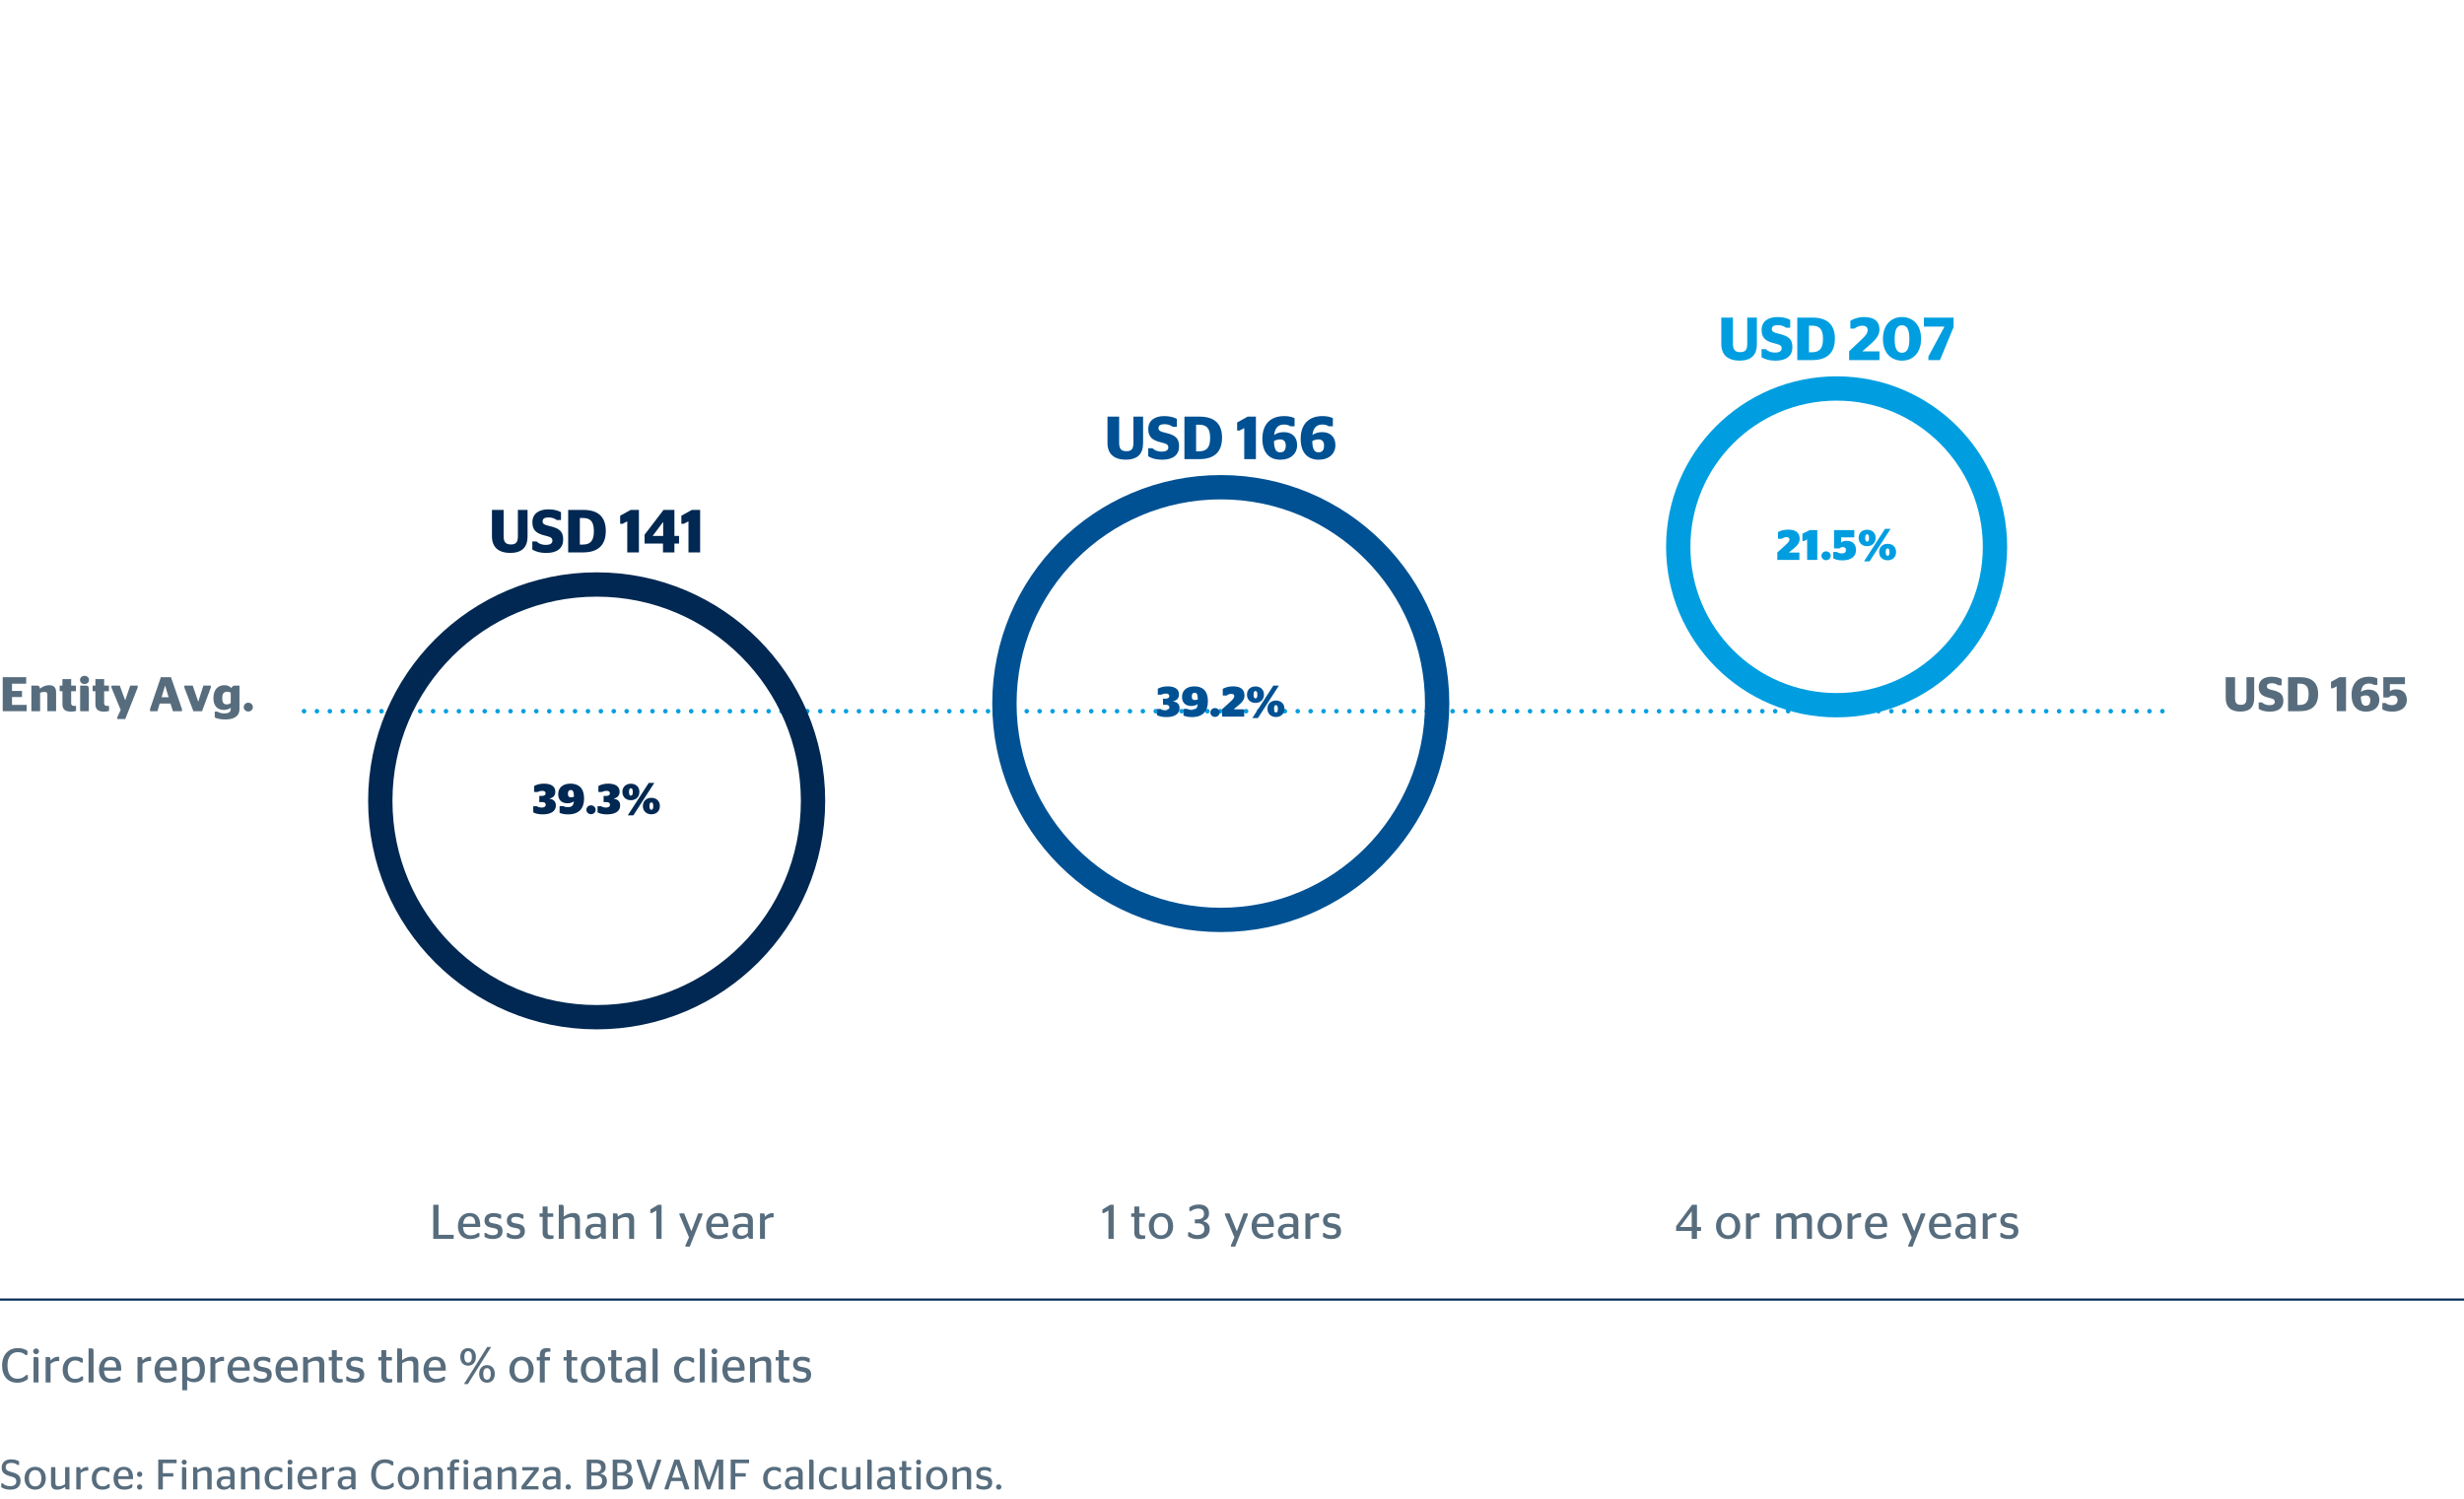 <?xml version="1.0" encoding="utf-8"?>
<!-- Generator: Adobe Illustrator 19.2.1, SVG Export Plug-In . SVG Version: 6.00 Build 0)  -->
<svg version="1.1" id="Layer_1" xmlns="http://www.w3.org/2000/svg" xmlns:xlink="http://www.w3.org/1999/xlink" x="0px" y="0px"
	 viewBox="0 0 405.354 246.614" style="enable-background:new 0 0 405.354 246.614;" xml:space="preserve">
<style type="text/css">
	.st0{fill:none;stroke:#009EE0;stroke-width:0.75;stroke-linecap:round;stroke-linejoin:round;stroke-dasharray:0,2.123;}
	.st1{fill:none;stroke:#002852;stroke-width:0.35;}
	.st2{fill:#576D7E;}
	.st3{fill:none;}
	.st4{fill:none;stroke:#005193;stroke-width:4;}
	.st5{fill:none;stroke:#002852;stroke-width:4;}
	.st6{fill:none;stroke:#009EE0;stroke-width:4;}
	.st7{fill:#009EE0;}
	.st8{fill:#005193;}
	.st9{fill:#002852;}
</style>
<line class="st0" x1="355.73" y1="117.007" x2="49.625" y2="117.007"/>
<line class="st1" x1="0" y1="213.808" x2="405.354" y2="213.808"/>
<g>
	<path class="st2" d="M369.568,114.873v-3.462h1.271v3.47c0,1.415-0.696,2.191-2.279,2.191
		s-2.406-0.784-2.406-2.191v-3.47h1.535v3.462c0,0.84,0.336,1.087,0.967,1.087
		C369.264,115.959,369.568,115.712,369.568,114.873z"/>
	<path class="st2" d="M371.578,116.631v-1.063h0.567c0.224,0.24,0.624,0.448,1.207,0.448
		c0.576,0,0.872-0.2,0.872-0.552c0-0.479-0.448-0.528-1.072-0.695
		c-1.023-0.265-1.566-0.672-1.566-1.728c0-1.144,0.871-1.703,2.103-1.703
		c0.704,0,1.264,0.144,1.663,0.376v1.031h-0.552c-0.256-0.191-0.607-0.344-1.056-0.344
		c-0.543,0-0.814,0.16-0.814,0.52c0,0.368,0.311,0.472,0.919,0.616
		c1.319,0.304,1.791,0.728,1.791,1.774c0,1.119-0.768,1.768-2.231,1.768
		C372.594,117.08,372.033,116.904,371.578,116.631z"/>
	<path class="st2" d="M376.41,111.411h1.982c1.936,0,2.967,0.896,2.967,2.767
		c0,1.887-1.023,2.83-3.015,2.83h-1.935V111.411z M378.32,115.976c1,0,1.472-0.479,1.472-1.759
		s-0.456-1.743-1.472-1.743h-0.375v3.502H378.32z"/>
	<path class="st2" d="M384.409,117.007v-4.094l-0.616,0.328h-0.319v-1.063l1.384-0.768h1.087v5.597H384.409
		z"/>
	<path class="st2" d="M386.857,114.329c0-1.911,1.056-2.99,2.879-2.99c0.631,0,1.039,0.12,1.359,0.271
		v1.072h-0.553c-0.159-0.12-0.432-0.232-0.831-0.232c-0.808,0-1.199,0.472-1.304,1.384
		c0.328-0.265,0.8-0.384,1.271-0.384c1.031,0,1.752,0.591,1.752,1.702
		c0,1.152-0.848,1.928-2.207,1.928C387.841,117.08,386.857,116.224,386.857,114.329z M388.385,114.632
		c0.023,1.104,0.304,1.479,0.808,1.479c0.544,0,0.743-0.352,0.743-0.896
		c0-0.536-0.256-0.808-0.743-0.808C388.881,114.409,388.576,114.513,388.385,114.632z"/>
	<path class="st2" d="M393.553,117.08c-0.768,0-1.231-0.152-1.631-0.384v-1.032h0.56
		c0.191,0.177,0.512,0.345,0.991,0.345c0.576,0,0.951-0.288,0.951-0.816
		c0-0.527-0.295-0.759-0.703-0.759c-0.416,0-0.632,0.176-0.768,0.319H392.082v-3.342h3.558v1.151h-2.479
		v1.151h0.024c0.2-0.16,0.512-0.296,1.023-0.296c0.983,0,1.743,0.544,1.743,1.759
		C395.951,116.368,395.016,117.08,393.553,117.08z"/>
</g>
<g>
	<path class="st2" d="M0.204,244.669v-0.617h0.267c0.224,0.238,0.595,0.449,1.204,0.449
		c0.638,0,1.009-0.26,1.009-0.793c0-0.609-0.498-0.693-1.113-0.867
		c-0.861-0.252-1.297-0.604-1.297-1.395c0-0.854,0.609-1.352,1.562-1.352
		c0.588,0,1.009,0.141,1.303,0.33v0.594H2.879c-0.252-0.203-0.553-0.342-1.016-0.342
		c-0.623,0-0.924,0.258-0.924,0.713c0,0.512,0.371,0.645,0.967,0.799
		c1.002,0.273,1.478,0.561,1.478,1.443c0,0.953-0.624,1.449-1.688,1.449
		C1.002,245.081,0.568,244.913,0.204,244.669z"/>
	<path class="st2" d="M4.033,243.218c0-1.168,0.756-1.896,1.751-1.896c0.994,0,1.751,0.729,1.751,1.896
		c0,1.164-0.757,1.863-1.751,1.863C4.789,245.081,4.033,244.382,4.033,243.218z M6.807,243.218
		c0-0.881-0.399-1.357-1.022-1.357c-0.616,0-1.022,0.477-1.022,1.357
		c0,0.883,0.406,1.324,1.022,1.324C6.407,244.542,6.807,244.101,6.807,243.218z"/>
	<path class="st2" d="M10.713,244.179v-2.803h0.715v3.664h-0.449c-0.168,0-0.238-0.057-0.259-0.414
		c-0.364,0.26-0.841,0.463-1.323,0.463c-0.574,0-1.002-0.238-1.002-0.98v-2.732h0.715v2.57
		c0,0.471,0.23,0.582,0.566,0.582C10.047,244.528,10.418,244.353,10.713,244.179z"/>
	<path class="st2" d="M13.267,242.364v2.676H12.553v-3.664h0.447c0.176,0,0.252,0.078,0.267,0.504
		c0.245-0.279,0.595-0.539,1.051-0.539c0.084,0,0.153,0.016,0.196,0.029v0.588
		c0,0-0.133-0.008-0.162-0.008C13.855,241.95,13.498,242.161,13.267,242.364z"/>
	<path class="st2" d="M15.101,243.212c0-1.178,0.771-1.891,1.807-1.891c0.567,0,0.89,0.16,1.1,0.293
		v0.561h-0.294c-0.154-0.154-0.413-0.301-0.812-0.301c-0.631,0-1.072,0.477-1.072,1.338
		c0,0.883,0.414,1.324,1.059,1.324c0.477,0,0.734-0.184,0.889-0.352h0.267v0.52
		c-0.21,0.168-0.595,0.377-1.169,0.377C15.759,245.081,15.101,244.374,15.101,243.212z"/>
	<path class="st2" d="M19.412,243.345c0.035,0.869,0.428,1.197,1.113,1.197
		c0.47,0,0.792-0.154,1.016-0.336h0.232v0.498c-0.267,0.182-0.666,0.377-1.353,0.377
		c-1.12,0-1.743-0.713-1.743-1.863c0-1.168,0.721-1.896,1.674-1.896c0.966,0,1.533,0.566,1.533,1.771
		c0,0.098-0.007,0.225-0.007,0.252H19.412z M19.426,242.876h1.752
		c-0.014-0.793-0.322-1.064-0.826-1.064C19.875,241.812,19.504,242.099,19.426,242.876z"/>
	<path class="st2" d="M22.534,242.546c0-0.244,0.196-0.441,0.44-0.441c0.238,0,0.436,0.197,0.436,0.441
		c0,0.246-0.197,0.434-0.436,0.434C22.73,242.979,22.534,242.792,22.534,242.546z M22.534,244.64
		c0-0.244,0.196-0.441,0.44-0.441c0.238,0,0.436,0.197,0.436,0.441c0,0.246-0.197,0.436-0.436,0.436
		C22.73,245.075,22.534,244.886,22.534,244.64z"/>
	<path class="st2" d="M26.033,245.04v-4.902h3.02v0.588h-2.262v1.639h1.715v0.566h-1.715v2.109H26.033z"
		/>
	<path class="st2" d="M29.885,240.563c0-0.23,0.195-0.42,0.42-0.42c0.224,0,0.42,0.189,0.42,0.42
		c0,0.225-0.196,0.406-0.42,0.406C30.08,240.97,29.885,240.788,29.885,240.563z M29.939,245.04
		v-3.664h0.4c0.279,0,0.314,0.084,0.314,0.547v3.117H29.939z"/>
	<path class="st2" d="M32.481,241.839c0.357-0.279,0.861-0.518,1.401-0.518c0.511,0,0.938,0.209,0.938,1.008
		v2.711h-0.714v-2.543c0-0.455-0.203-0.582-0.554-0.582c-0.398,0-0.77,0.189-1.071,0.365v2.76
		h-0.714v-3.664h0.447C32.391,241.376,32.467,241.454,32.481,241.839z"/>
	<path class="st2" d="M37.886,244.634c-0.272,0.293-0.603,0.447-1.093,0.447
		c-0.665,0-1.148-0.377-1.148-1.092c0-0.75,0.596-1.113,1.422-1.113c0.315,0,0.547,0.035,0.799,0.098
		v-0.484c0-0.434-0.252-0.623-0.736-0.623c-0.434,0-0.77,0.133-1.001,0.303h-0.224v-0.533
		c0.322-0.16,0.729-0.314,1.316-0.314c0.868,0,1.365,0.314,1.365,1.119v2.6h-0.279
		C38.025,245.04,37.928,244.962,37.886,244.634z M37.865,244.171v-0.777
		c-0.203-0.041-0.428-0.07-0.68-0.07c-0.49,0-0.84,0.182-0.84,0.623
		c0,0.455,0.287,0.645,0.679,0.645C37.41,244.591,37.654,244.409,37.865,244.171z"/>
	<path class="st2" d="M40.363,241.839c0.357-0.279,0.861-0.518,1.4-0.518
		c0.512,0,0.939,0.209,0.939,1.008v2.711h-0.715v-2.543c0-0.455-0.203-0.582-0.553-0.582
		c-0.4,0-0.771,0.189-1.072,0.365v2.76h-0.715v-3.664h0.449
		C40.272,241.376,40.35,241.454,40.363,241.839z"/>
	<path class="st2" d="M43.533,243.212c0-1.178,0.771-1.891,1.807-1.891c0.568,0,0.891,0.16,1.1,0.293
		v0.561h-0.293c-0.154-0.154-0.414-0.301-0.812-0.301c-0.631,0-1.072,0.477-1.072,1.338
		c0,0.883,0.414,1.324,1.058,1.324c0.477,0,0.735-0.184,0.89-0.352h0.266v0.52
		c-0.209,0.168-0.595,0.377-1.169,0.377C44.191,245.081,43.533,244.374,43.533,243.212z"/>
	<path class="st2" d="M47.293,240.563c0-0.23,0.195-0.42,0.42-0.42c0.224,0,0.42,0.189,0.42,0.42
		c0,0.225-0.196,0.406-0.42,0.406C47.488,240.97,47.293,240.788,47.293,240.563z M47.348,245.04
		v-3.664h0.4c0.279,0,0.314,0.084,0.314,0.547v3.117H47.348z"/>
	<path class="st2" d="M49.68,243.345c0.035,0.869,0.428,1.197,1.113,1.197
		c0.47,0,0.792-0.154,1.016-0.336h0.232v0.498c-0.267,0.182-0.666,0.377-1.353,0.377
		c-1.12,0-1.743-0.713-1.743-1.863c0-1.168,0.721-1.896,1.674-1.896c0.966,0,1.533,0.566,1.533,1.771
		c0,0.098-0.007,0.225-0.007,0.252H49.68z M49.693,242.876h1.752
		c-0.014-0.793-0.322-1.064-0.826-1.064C50.143,241.812,49.771,242.099,49.693,242.876z"/>
	<path class="st2" d="M53.727,242.364v2.676h-0.715v-3.664h0.448c0.175,0,0.252,0.078,0.267,0.504
		c0.244-0.279,0.595-0.539,1.051-0.539c0.084,0,0.153,0.016,0.195,0.029v0.588
		c0,0-0.133-0.008-0.161-0.008C54.314,241.95,53.957,242.161,53.727,242.364z"/>
	<path class="st2" d="M57.794,244.634c-0.272,0.293-0.603,0.447-1.093,0.447
		c-0.665,0-1.148-0.377-1.148-1.092c0-0.75,0.596-1.113,1.422-1.113c0.315,0,0.547,0.035,0.799,0.098
		v-0.484c0-0.434-0.252-0.623-0.736-0.623c-0.434,0-0.77,0.133-1.001,0.303h-0.224v-0.533
		c0.322-0.16,0.729-0.314,1.316-0.314c0.868,0,1.365,0.314,1.365,1.119v2.6h-0.279
		C57.934,245.04,57.836,244.962,57.794,244.634z M57.773,244.171v-0.777
		c-0.203-0.041-0.428-0.07-0.68-0.07c-0.49,0-0.84,0.182-0.84,0.623
		c0,0.455,0.287,0.645,0.679,0.645C57.318,244.591,57.562,244.409,57.773,244.171z"/>
	<path class="st2" d="M61.055,242.589c0-1.584,0.966-2.494,2.24-2.494c0.701,0,1.051,0.154,1.415,0.393
		v0.596h-0.294c-0.231-0.225-0.553-0.406-1.1-0.406c-0.89,0-1.484,0.65-1.484,1.883
		c0,1.297,0.525,1.947,1.428,1.947c0.624,0,0.98-0.244,1.262-0.531h0.244v0.58
		c-0.336,0.295-0.826,0.525-1.533,0.525C61.93,245.081,61.055,244.179,61.055,242.589z"/>
	<path class="st2" d="M65.436,243.218c0-1.168,0.757-1.896,1.751-1.896s1.751,0.729,1.751,1.896
		c0,1.164-0.757,1.863-1.751,1.863S65.436,244.382,65.436,243.218z M68.21,243.218
		c0-0.881-0.399-1.357-1.022-1.357c-0.617,0-1.023,0.477-1.023,1.357
		c0,0.883,0.406,1.324,1.023,1.324C67.811,244.542,68.21,244.101,68.21,243.218z"/>
	<path class="st2" d="M70.512,241.839c0.357-0.279,0.861-0.518,1.4-0.518
		c0.512,0,0.939,0.209,0.939,1.008v2.711h-0.715v-2.543c0-0.455-0.203-0.582-0.553-0.582
		c-0.4,0-0.771,0.189-1.072,0.365v2.76h-0.715v-3.664h0.449
		C70.421,241.376,70.498,241.454,70.512,241.839z"/>
	<path class="st2" d="M73.584,241.376h0.441v-0.314c0-0.68,0.393-0.975,0.994-0.975
		c0.253,0,0.414,0.035,0.533,0.078v0.447h-0.309c-0.314,0-0.504,0.1-0.504,0.477v0.287h0.749v0.504
		H74.74v3.16h-0.715v-3.16h-0.441V241.376z"/>
	<path class="st2" d="M76.237,240.563c0-0.23,0.196-0.42,0.42-0.42s0.421,0.189,0.421,0.42
		c0,0.225-0.197,0.406-0.421,0.406S76.237,240.788,76.237,240.563z M76.293,245.04v-3.664h0.399
		c0.28,0,0.315,0.084,0.315,0.547v3.117H76.293z"/>
	<path class="st2" d="M80.123,244.634c-0.273,0.293-0.602,0.447-1.092,0.447
		c-0.666,0-1.149-0.377-1.149-1.092c0-0.75,0.596-1.113,1.422-1.113c0.315,0,0.546,0.035,0.798,0.098
		v-0.484c0-0.434-0.252-0.623-0.734-0.623c-0.435,0-0.771,0.133-1.002,0.303h-0.225v-0.533
		c0.322-0.16,0.729-0.314,1.317-0.314c0.868,0,1.366,0.314,1.366,1.119v2.6h-0.281
		C80.264,245.04,80.165,244.962,80.123,244.634z M80.102,244.171v-0.777
		c-0.203-0.041-0.427-0.07-0.679-0.07c-0.49,0-0.841,0.182-0.841,0.623
		c0,0.455,0.287,0.645,0.68,0.645C79.646,244.591,79.893,244.409,80.102,244.171z"/>
	<path class="st2" d="M82.601,241.839c0.357-0.279,0.861-0.518,1.401-0.518c0.511,0,0.938,0.209,0.938,1.008
		v2.711h-0.714v-2.543c0-0.455-0.203-0.582-0.554-0.582c-0.398,0-0.77,0.189-1.071,0.365v2.76
		h-0.714v-3.664h0.447C82.51,241.376,82.586,241.454,82.601,241.839z"/>
	<path class="st2" d="M85.792,244.515l2.045-2.613h-1.919v-0.525h2.717v0.525l-2.051,2.605h2.002v0.533
		h-2.794V244.515z"/>
	<path class="st2" d="M91.498,244.634c-0.273,0.293-0.602,0.447-1.092,0.447
		c-0.666,0-1.149-0.377-1.149-1.092c0-0.75,0.596-1.113,1.422-1.113c0.315,0,0.546,0.035,0.798,0.098
		v-0.484c0-0.434-0.252-0.623-0.734-0.623c-0.435,0-0.771,0.133-1.002,0.303h-0.225v-0.533
		c0.322-0.16,0.729-0.314,1.317-0.314c0.868,0,1.366,0.314,1.366,1.119v2.6h-0.281
		C91.639,245.04,91.54,244.962,91.498,244.634z M91.477,244.171v-0.777
		c-0.203-0.041-0.427-0.07-0.679-0.07c-0.49,0-0.841,0.182-0.841,0.623
		c0,0.455,0.287,0.645,0.68,0.645C91.021,244.591,91.268,244.409,91.477,244.171z"/>
	<path class="st2" d="M93.043,244.64c0-0.244,0.197-0.441,0.436-0.441c0.237,0,0.44,0.197,0.44,0.441
		c0,0.246-0.203,0.436-0.44,0.436C93.24,245.075,93.043,244.886,93.043,244.64z"/>
	<path class="st2" d="M96.529,240.138h1.506c1.002,0,1.604,0.35,1.604,1.26
		c0,0.617-0.35,0.918-0.84,1.043v0.021c0.596,0.127,1.043,0.441,1.043,1.184
		c0,0.924-0.658,1.395-1.729,1.395h-1.583V240.138z M98.008,242.202c0.539,0,0.875-0.217,0.875-0.756
		c0-0.531-0.336-0.734-0.869-0.734h-0.734v1.49H98.008z M98.092,244.466
		c0.602,0,0.973-0.287,0.973-0.855c0-0.574-0.371-0.854-1.001-0.854h-0.784v1.709H98.092z"/>
	<path class="st2" d="M100.799,240.138h1.506c1.002,0,1.604,0.35,1.604,1.26
		c0,0.617-0.351,0.918-0.841,1.043v0.021c0.596,0.127,1.044,0.441,1.044,1.184
		c0,0.924-0.658,1.395-1.729,1.395h-1.584V240.138z M102.277,242.202c0.539,0,0.875-0.217,0.875-0.756
		c0-0.531-0.336-0.734-0.868-0.734h-0.735v1.49H102.277z M102.361,244.466
		c0.603,0,0.974-0.287,0.974-0.855c0-0.574-0.371-0.854-1.001-0.854h-0.785v1.709H102.361z"/>
	<path class="st2" d="M104.74,240.368v-0.23h0.715l1.316,3.963h0.015l1.323-3.963h0.645v0.23
		l-1.617,4.672h-0.792L104.74,240.368z"/>
	<path class="st2" d="M109.333,244.808l1.618-4.67h0.812l1.61,4.67v0.232h-0.722l-0.455-1.373h-1.8
		l-0.441,1.373h-0.623V244.808z M110.58,243.106h1.428l-0.707-2.164h-0.014L110.58,243.106z"/>
	<path class="st2" d="M114.281,240.138h1.059l1.295,3.719h0.015l1.296-3.719h1.036v4.902h-0.757v-4h-0.021
		l-1.401,4h-0.476l-1.387-4h-0.028v4h-0.631V240.138z"/>
	<path class="st2" d="M120.211,245.04v-4.902h3.02v0.588h-2.263v1.639h1.716v0.566h-1.716v2.109H120.211z"
		/>
	<path class="st2" d="M125.545,243.212c0-1.178,0.771-1.891,1.807-1.891c0.567,0,0.89,0.16,1.1,0.293
		v0.561h-0.294c-0.154-0.154-0.413-0.301-0.812-0.301c-0.63,0-1.071,0.477-1.071,1.338
		c0,0.883,0.413,1.324,1.057,1.324c0.477,0,0.736-0.184,0.891-0.352h0.266v0.52
		c-0.21,0.168-0.596,0.377-1.17,0.377C126.203,245.081,125.545,244.374,125.545,243.212z"/>
	<path class="st2" d="M131.355,244.634c-0.273,0.293-0.602,0.447-1.092,0.447
		c-0.666,0-1.149-0.377-1.149-1.092c0-0.75,0.596-1.113,1.422-1.113c0.315,0,0.546,0.035,0.798,0.098
		v-0.484c0-0.434-0.252-0.623-0.734-0.623c-0.435,0-0.771,0.133-1.002,0.303h-0.225v-0.533
		c0.322-0.16,0.729-0.314,1.317-0.314c0.868,0,1.366,0.314,1.366,1.119v2.6h-0.281
		C131.496,245.04,131.397,244.962,131.355,244.634z M131.334,244.171v-0.777
		c-0.203-0.041-0.427-0.07-0.679-0.07c-0.49,0-0.841,0.182-0.841,0.623
		c0,0.455,0.287,0.645,0.68,0.645C130.879,244.591,131.125,244.409,131.334,244.171z"/>
	<path class="st2" d="M133.125,245.04v-4.902h0.399c0.28,0,0.322,0.068,0.322,0.475v4.428H133.125z"/>
	<path class="st2" d="M134.715,243.212c0-1.178,0.77-1.891,1.807-1.891c0.566,0,0.889,0.16,1.1,0.293
		v0.561h-0.295c-0.154-0.154-0.412-0.301-0.812-0.301c-0.63,0-1.071,0.477-1.071,1.338
		c0,0.883,0.413,1.324,1.058,1.324c0.477,0,0.735-0.184,0.89-0.352h0.267v0.52
		c-0.211,0.168-0.596,0.377-1.17,0.377C135.373,245.081,134.715,244.374,134.715,243.212z"/>
	<path class="st2" d="M140.84,244.179v-2.803h0.715v3.664h-0.448c-0.168,0-0.238-0.057-0.259-0.414
		c-0.365,0.26-0.841,0.463-1.324,0.463c-0.574,0-1.002-0.238-1.002-0.98v-2.732h0.715v2.57
		c0,0.471,0.23,0.582,0.567,0.582C140.175,244.528,140.546,244.353,140.84,244.179z"/>
	<path class="st2" d="M142.686,245.04v-4.902h0.399c0.28,0,0.322,0.068,0.322,0.475v4.428H142.686z"/>
	<path class="st2" d="M146.51,244.634c-0.273,0.293-0.602,0.447-1.092,0.447
		c-0.666,0-1.149-0.377-1.149-1.092c0-0.75,0.596-1.113,1.422-1.113c0.315,0,0.546,0.035,0.798,0.098
		v-0.484c0-0.434-0.252-0.623-0.734-0.623c-0.435,0-0.771,0.133-1.002,0.303h-0.225v-0.533
		c0.322-0.16,0.729-0.314,1.317-0.314c0.868,0,1.366,0.314,1.366,1.119v2.6h-0.281
		C146.65,245.04,146.552,244.962,146.51,244.634z M146.488,244.171v-0.777
		c-0.203-0.041-0.427-0.07-0.679-0.07c-0.49,0-0.841,0.182-0.841,0.623
		c0,0.455,0.287,0.645,0.68,0.645C146.033,244.591,146.279,244.409,146.488,244.171z"/>
	<path class="st2" d="M147.943,241.376h0.441v-0.994h0.715v0.994h0.812v0.504h-0.812v2.172
		c0,0.385,0.16,0.498,0.524,0.498h0.329v0.461c-0.133,0.035-0.336,0.07-0.581,0.07
		c-0.624,0-0.987-0.258-0.987-0.945v-2.256h-0.441V241.376z"/>
	<path class="st2" d="M150.701,240.563c0-0.23,0.196-0.42,0.42-0.42c0.225,0,0.421,0.189,0.421,0.42
		c0,0.225-0.196,0.406-0.421,0.406C150.897,240.97,150.701,240.788,150.701,240.563z M150.758,245.04
		v-3.664h0.398c0.281,0,0.315,0.084,0.315,0.547v3.117H150.758z"/>
	<path class="st2" d="M152.353,243.218c0-1.168,0.756-1.896,1.751-1.896c0.994,0,1.751,0.729,1.751,1.896
		c0,1.164-0.757,1.863-1.751,1.863C153.109,245.081,152.353,244.382,152.353,243.218z M155.127,243.218
		c0-0.881-0.399-1.357-1.022-1.357c-0.616,0-1.022,0.477-1.022,1.357
		c0,0.883,0.406,1.324,1.022,1.324C154.728,244.542,155.127,244.101,155.127,243.218z"/>
	<path class="st2" d="M157.429,241.839c0.357-0.279,0.861-0.518,1.401-0.518
		c0.511,0,0.938,0.209,0.938,1.008v2.711h-0.714v-2.543c0-0.455-0.203-0.582-0.554-0.582
		c-0.398,0-0.77,0.189-1.071,0.365v2.76h-0.714v-3.664h0.447
		C157.338,241.376,157.414,241.454,157.429,241.839z"/>
	<path class="st2" d="M160.627,244.753v-0.555h0.231c0.169,0.162,0.477,0.33,0.932,0.33
		c0.511,0,0.764-0.182,0.764-0.533c0-0.307-0.175-0.439-0.771-0.531
		c-0.742-0.105-1.156-0.379-1.156-1.059c0-0.693,0.512-1.07,1.317-1.07
		c0.519,0,0.833,0.119,1.079,0.258v0.547h-0.232c-0.174-0.141-0.44-0.26-0.84-0.26
		c-0.469,0-0.687,0.162-0.687,0.471c0,0.287,0.203,0.412,0.777,0.496
		c0.806,0.119,1.185,0.387,1.185,1.086c0,0.693-0.441,1.143-1.401,1.143
		C161.223,245.075,160.873,244.913,160.627,244.753z"/>
	<path class="st2" d="M163.868,244.64c0-0.244,0.196-0.441,0.435-0.441s0.441,0.197,0.441,0.441
		c0,0.246-0.203,0.436-0.441,0.436S163.868,244.886,163.868,244.64z"/>
</g>
<rect y="227.438" class="st3" width="4" height="11.651"/>
<rect y="213.808" class="st3" width="4" height="6.676"/>
<circle class="st4" cx="200.832" cy="115.751" r="35.594"/>
<circle class="st5" cx="98.157" cy="131.756" r="35.594"/>
<circle class="st6" cx="302.143" cy="89.967" r="26.054"/>
<g>
	<path class="st7" d="M287.44,56.576v-4.327h1.589v4.338c0,1.769-0.869,2.738-2.848,2.738
		c-1.979,0-3.009-0.979-3.009-2.738v-4.338h1.919v4.327c0,1.05,0.42,1.359,1.209,1.359
		C287.061,57.936,287.44,57.626,287.44,56.576z"/>
	<path class="st7" d="M289.793,58.775v-1.329h0.709c0.28,0.3,0.779,0.56,1.51,0.56
		c0.719,0,1.089-0.25,1.089-0.689c0-0.6-0.56-0.66-1.339-0.87
		c-1.279-0.329-1.959-0.839-1.959-2.158c0-1.43,1.09-2.129,2.629-2.129
		c0.879,0,1.578,0.18,2.078,0.47v1.289h-0.689c-0.32-0.24-0.76-0.43-1.319-0.43
		c-0.68,0-1.019,0.2-1.019,0.649c0,0.46,0.389,0.59,1.148,0.77
		c1.649,0.38,2.238,0.91,2.238,2.219c0,1.399-0.959,2.209-2.787,2.209
		C291.062,59.335,290.362,59.115,289.793,58.775z"/>
	<path class="st7" d="M295.672,52.249h2.479c2.42,0,3.709,1.119,3.709,3.458
		c0,2.358-1.279,3.538-3.768,3.538h-2.42V52.249z M298.061,57.956c1.25,0,1.84-0.6,1.84-2.199
		c0-1.599-0.57-2.179-1.84-2.179h-0.469v4.378H298.061z"/>
	<path class="st7" d="M309.189,59.245h-4.987v-1.459l1.929-1.819c0.811-0.749,1.119-1.18,1.119-1.659
		c0-0.439-0.289-0.72-0.869-0.72c-0.569,0-0.999,0.23-1.289,0.47h-0.689v-1.279
		c0.5-0.31,1.279-0.619,2.219-0.619c1.619,0,2.568,0.63,2.568,2.049
		c0,0.989-0.619,1.669-1.669,2.589l-1.149,1.009h2.818V59.245z"/>
	<path class="st7" d="M309.763,55.747c0-2.398,1.449-3.588,3.138-3.588c1.689,0,3.139,1.189,3.139,3.588
		s-1.43,3.588-3.139,3.588C311.182,59.335,309.763,58.145,309.763,55.747z M314.11,55.787
		c0-1.659-0.44-2.269-1.21-2.269c-0.779,0-1.209,0.609-1.209,2.269c0,1.639,0.43,2.249,1.209,2.249
		C313.67,58.036,314.11,57.426,314.11,55.787z"/>
	<path class="st7" d="M317.242,58.645l2.629-4.877v-0.04h-3.369v-1.479h4.878v1.579l-2.239,5.417h-1.898
		V58.645z"/>
</g>
<g>
	<path class="st8" d="M186.461,72.872v-4.327h1.589v4.338c0,1.769-0.87,2.738-2.849,2.738
		s-3.008-0.979-3.008-2.738v-4.338h1.918v4.327c0,1.05,0.42,1.359,1.21,1.359
		C186.08,74.231,186.461,73.921,186.461,72.872z"/>
	<path class="st8" d="M188.893,75.071v-1.329h0.71c0.28,0.3,0.779,0.56,1.509,0.56
		c0.72,0,1.09-0.25,1.09-0.689c0-0.6-0.561-0.66-1.34-0.87
		c-1.279-0.329-1.959-0.839-1.959-2.158c0-1.43,1.09-2.129,2.629-2.129
		c0.879,0,1.579,0.18,2.079,0.47v1.289h-0.69c-0.319-0.24-0.759-0.43-1.318-0.43
		c-0.68,0-1.02,0.2-1.02,0.649c0,0.46,0.39,0.59,1.148,0.77
		c1.65,0.38,2.239,0.91,2.239,2.219c0,1.399-0.96,2.209-2.788,2.209
		C190.162,75.63,189.463,75.411,188.893,75.071z"/>
	<path class="st8" d="M194.853,68.544h2.479c2.418,0,3.707,1.119,3.707,3.458
		c0,2.358-1.279,3.538-3.768,3.538h-2.419V68.544z M197.241,74.251c1.249,0,1.839-0.6,1.839-2.199
		c0-1.599-0.569-2.179-1.839-2.179h-0.47v4.378H197.241z"/>
	<path class="st8" d="M204.691,75.541v-5.117l-0.77,0.41h-0.399v-1.33l1.729-0.959h1.359v6.996H204.691z
		"/>
	<path class="st8" d="M207.673,72.192c0-2.389,1.319-3.737,3.598-3.737c0.79,0,1.3,0.149,1.699,0.34
		v1.339h-0.689c-0.2-0.149-0.54-0.29-1.04-0.29c-1.009,0-1.498,0.59-1.629,1.729
		c0.41-0.33,1-0.479,1.59-0.479c1.289,0,2.188,0.739,2.188,2.129c0,1.438-1.06,2.408-2.759,2.408
		C208.902,75.63,207.673,74.561,207.673,72.192z M209.582,72.572c0.029,1.38,0.379,1.85,1.01,1.85
		c0.679,0,0.929-0.44,0.929-1.119c0-0.67-0.319-1.01-0.929-1.01
		C210.201,72.292,209.821,72.422,209.582,72.572z"/>
	<path class="st8" d="M213.973,72.192c0-2.389,1.319-3.737,3.598-3.737c0.789,0,1.299,0.149,1.699,0.34
		v1.339h-0.689c-0.2-0.149-0.54-0.29-1.039-0.29c-1.01,0-1.5,0.59-1.629,1.729
		c0.409-0.33,0.998-0.479,1.588-0.479c1.29,0,2.189,0.739,2.189,2.129
		c0,1.438-1.06,2.408-2.759,2.408C215.201,75.63,213.973,74.561,213.973,72.192z M215.881,72.572
		c0.031,1.38,0.381,1.85,1.01,1.85c0.68,0,0.93-0.44,0.93-1.119
		c0-0.67-0.32-1.01-0.93-1.01C216.501,72.292,216.121,72.422,215.881,72.572z"/>
</g>
<g>
	<path class="st9" d="M85.199,88.215v-4.327h1.59v4.338c0,1.769-0.869,2.738-2.849,2.738
		s-3.009-0.979-3.009-2.738v-4.338h1.92v4.327c0,1.05,0.42,1.359,1.209,1.359
		C84.82,89.574,85.199,89.265,85.199,88.215z"/>
	<path class="st9" d="M87.572,90.414v-1.329h0.709c0.28,0.3,0.779,0.56,1.51,0.56
		c0.719,0,1.089-0.25,1.089-0.689c0-0.6-0.56-0.66-1.339-0.87
		c-1.279-0.329-1.959-0.839-1.959-2.158c0-1.43,1.09-2.129,2.629-2.129
		c0.879,0,1.578,0.18,2.078,0.47v1.289h-0.689c-0.32-0.24-0.76-0.43-1.319-0.43
		c-0.68,0-1.019,0.2-1.019,0.649c0,0.46,0.389,0.59,1.148,0.77
		c1.649,0.38,2.238,0.91,2.238,2.219c0,1.399-0.959,2.209-2.787,2.209
		C88.842,90.974,88.142,90.754,87.572,90.414z"/>
	<path class="st9" d="M93.472,83.888h2.479c2.419,0,3.708,1.119,3.708,3.458
		c0,2.358-1.279,3.538-3.768,3.538h-2.419V83.888z M95.86,89.595c1.249,0,1.839-0.6,1.839-2.199
		c0-1.599-0.569-2.179-1.839-2.179h-0.47v4.378H95.86z"/>
	<path class="st9" d="M103.191,90.884v-5.117l-0.77,0.41h-0.4v-1.33l1.729-0.959h1.358v6.996H103.191z"
		/>
	<path class="st9" d="M109.07,90.884V89.425h-3.029v-1.459l3.119-4.078h1.789v4.287h0.76v1.25h-0.76v1.459
		H109.07z M107.391,88.175h1.709v-2.258h-0.039l-1.67,2.219V88.175z"/>
	<path class="st9" d="M113.261,90.884v-5.117l-0.77,0.41h-0.399v-1.33l1.729-0.959h1.359v6.996H113.261z
		"/>
</g>
<g>
	<path class="st9" d="M87.727,133.653v-1.009h0.609c0.154,0.119,0.428,0.217,0.792,0.217
		c0.371,0,0.651-0.146,0.651-0.455c0-0.308-0.189-0.448-0.616-0.448h-0.441v-1.009h0.399
		c0.434,0,0.637-0.16,0.637-0.427c0-0.259-0.188-0.413-0.525-0.413
		c-0.328,0-0.602,0.091-0.77,0.188h-0.596v-0.98c0.393-0.23,0.945-0.392,1.632-0.392
		c1.085,0,1.856,0.406,1.856,1.31c0,0.658-0.351,1.002-0.96,1.148v0.028
		c0.7,0.098,1.051,0.462,1.051,1.12c0.007,0.918-0.806,1.45-2.15,1.45
		C88.512,133.982,88.07,133.835,87.727,133.653z"/>
	<path class="st9" d="M92.061,133.73v-1.106h0.595c0.126,0.076,0.413,0.168,0.749,0.168
		c0.693,0,0.932-0.28,1.002-0.946c-0.294,0.218-0.687,0.309-1.058,0.309
		c-0.903,0-1.52-0.504-1.52-1.492c0-1.071,0.757-1.736,2.024-1.736
		c1.338,0,2.234,0.714,2.234,2.444c0,1.639-0.834,2.612-2.648,2.612
		C92.803,133.982,92.34,133.856,92.061,133.73z M94.428,131.068c-0.028-0.896-0.203-1.092-0.519-1.092
		c-0.351,0-0.477,0.23-0.477,0.623c0,0.413,0.154,0.574,0.505,0.574
		C94.126,131.174,94.301,131.125,94.428,131.068z"/>
	<path class="st9" d="M96.463,133.233c0-0.414,0.336-0.736,0.764-0.736c0.42,0,0.764,0.322,0.764,0.736
		c0,0.398-0.344,0.721-0.764,0.721C96.799,133.954,96.463,133.632,96.463,133.233z"/>
	<path class="st9" d="M98.304,133.653v-1.009h0.609c0.154,0.119,0.427,0.217,0.792,0.217
		c0.371,0,0.65-0.146,0.65-0.455c0-0.308-0.188-0.448-0.615-0.448H99.299v-1.009h0.398
		c0.435,0,0.638-0.16,0.638-0.427c0-0.259-0.188-0.413-0.525-0.413c-0.329,0-0.603,0.091-0.771,0.188
		h-0.596v-0.98c0.393-0.23,0.945-0.392,1.633-0.392c1.085,0,1.855,0.406,1.855,1.31
		c0,0.658-0.35,1.002-0.959,1.148v0.028c0.699,0.098,1.051,0.462,1.051,1.12
		c0.006,0.918-0.807,1.45-2.15,1.45C99.088,133.982,98.646,133.835,98.304,133.653z"/>
	<path class="st9" d="M102.393,130.284c0-0.917,0.679-1.345,1.393-1.345c0.723,0,1.401,0.428,1.401,1.345
		c0,0.925-0.679,1.366-1.401,1.366C103.071,131.65,102.393,131.209,102.393,130.284z M106.728,128.8
		h0.917l-3.453,5.344h-0.917L106.728,128.8z M104.102,130.298c0-0.44-0.105-0.608-0.316-0.608
		c-0.195,0-0.308,0.168-0.308,0.608c0,0.441,0.112,0.603,0.308,0.603
		C103.996,130.9,104.102,130.739,104.102,130.298z M105.761,132.609c0-0.917,0.68-1.352,1.401-1.352
		c0.714,0,1.393,0.435,1.393,1.352c0,0.925-0.679,1.359-1.393,1.359
		C106.44,133.969,105.761,133.534,105.761,132.609z M107.47,132.624c0-0.441-0.104-0.609-0.308-0.609
		s-0.316,0.168-0.316,0.609c0,0.44,0.113,0.602,0.316,0.602S107.47,133.064,107.47,132.624z"/>
</g>
<g>
	<path class="st8" d="M190.329,117.648v-1.009h0.609c0.154,0.119,0.427,0.217,0.792,0.217
		c0.371,0,0.65-0.146,0.65-0.455c0-0.308-0.188-0.448-0.615-0.448h-0.441v-1.009h0.398
		c0.435,0,0.638-0.16,0.638-0.427c0-0.259-0.188-0.413-0.525-0.413c-0.329,0-0.603,0.091-0.771,0.188
		h-0.596V113.312c0.393-0.23,0.945-0.392,1.633-0.392c1.085,0,1.855,0.406,1.855,1.31
		c0,0.658-0.35,1.002-0.959,1.148v0.028c0.699,0.098,1.051,0.462,1.051,1.12
		c0.006,0.918-0.807,1.45-2.15,1.45C191.113,117.977,190.672,117.83,190.329,117.648z"/>
	<path class="st8" d="M194.69,117.725v-1.106h0.595c0.127,0.076,0.414,0.168,0.75,0.168
		c0.693,0,0.932-0.28,1.002-0.946c-0.295,0.218-0.688,0.309-1.059,0.309
		c-0.902,0-1.52-0.504-1.52-1.492c0-1.071,0.757-1.736,2.024-1.736
		c1.338,0,2.234,0.714,2.234,2.444c0,1.639-0.833,2.612-2.647,2.612
		C195.433,117.977,194.971,117.851,194.69,117.725z M197.058,115.063
		c-0.028-0.896-0.203-1.092-0.519-1.092c-0.35,0-0.477,0.23-0.477,0.623
		c0,0.413,0.154,0.574,0.505,0.574C196.756,115.168,196.932,115.12,197.058,115.063z"/>
	<path class="st8" d="M199.121,117.228c0-0.414,0.336-0.736,0.764-0.736c0.42,0,0.763,0.322,0.763,0.736
		c0,0.398-0.343,0.721-0.763,0.721C199.457,117.949,199.121,117.626,199.121,117.228z"/>
	<path class="st8" d="M204.681,117.9h-3.628v-1.226l1.338-1.205c0.455-0.42,0.658-0.665,0.658-0.938
		c0-0.23-0.161-0.378-0.497-0.378c-0.329,0-0.567,0.126-0.735,0.273h-0.658v-1.1
		c0.378-0.21,0.938-0.406,1.681-0.406c1.198,0,1.892,0.462,1.892,1.513
		c0,0.687-0.414,1.135-1.107,1.702l-0.686,0.56h1.743V117.9z"/>
	<path class="st8" d="M205.141,114.279c0-0.917,0.68-1.345,1.395-1.345c0.721,0,1.4,0.428,1.4,1.345
		c0,0.925-0.68,1.366-1.4,1.366C205.82,115.645,205.141,115.204,205.141,114.279z M209.477,112.794
		h0.918l-3.453,5.344h-0.918L209.477,112.794z M206.85,114.292c0-0.44-0.104-0.608-0.314-0.608
		c-0.196,0-0.309,0.168-0.309,0.608c0,0.441,0.112,0.603,0.309,0.603
		C206.745,114.895,206.85,114.734,206.85,114.292z M208.51,116.604c0-0.917,0.68-1.352,1.4-1.352
		c0.715,0,1.395,0.435,1.395,1.352c0,0.925-0.68,1.359-1.395,1.359
		C209.189,117.963,208.51,117.529,208.51,116.604z M210.219,116.619c0-0.441-0.105-0.609-0.309-0.609
		s-0.314,0.168-0.314,0.609c0,0.44,0.111,0.602,0.314,0.602S210.219,117.059,210.219,116.619z"/>
</g>
<g>
	<path class="st7" d="M296.016,92.116h-3.627v-1.226l1.338-1.205c0.455-0.42,0.658-0.665,0.658-0.938
		c0-0.23-0.162-0.378-0.498-0.378c-0.328,0-0.566,0.126-0.734,0.273h-0.659v-1.1
		c0.378-0.21,0.938-0.406,1.681-0.406c1.198,0,1.892,0.462,1.892,1.513
		c0,0.687-0.413,1.135-1.106,1.702l-0.687,0.56h1.743V92.116z"/>
	<path class="st7" d="M297.295,92.116v-3.376l-0.496,0.267h-0.281V87.808l1.205-0.595h1.24v4.902H297.295z"
		/>
	<path class="st7" d="M299.646,91.443c0-0.413,0.337-0.735,0.764-0.735c0.421,0,0.764,0.322,0.764,0.735
		c0,0.399-0.343,0.722-0.764,0.722C299.983,92.165,299.646,91.842,299.646,91.443z"/>
	<path class="st7" d="M303.127,92.193c-0.715,0-1.148-0.126-1.533-0.329v-1.051h0.609
		c0.168,0.126,0.412,0.238,0.784,0.238c0.462,0,0.693-0.203,0.693-0.554
		c0-0.343-0.203-0.49-0.505-0.49c-0.287,0-0.447,0.112-0.546,0.218h-0.911v-3.012h3.334v1.197h-2.171
		v0.826h0.021c0.169-0.146,0.428-0.259,0.904-0.259c0.868,0,1.527,0.462,1.527,1.526
		C305.334,91.555,304.521,92.193,303.127,92.193z"/>
	<path class="st7" d="M305.766,88.495c0-0.917,0.679-1.345,1.393-1.345c0.723,0,1.401,0.428,1.401,1.345
		c0,0.925-0.679,1.366-1.401,1.366C306.444,89.861,305.766,89.419,305.766,88.495z M310.101,87.01
		h0.917l-3.453,5.344h-0.917L310.101,87.01z M307.475,88.508c0-0.44-0.105-0.608-0.316-0.608
		c-0.195,0-0.308,0.168-0.308,0.608c0,0.441,0.112,0.603,0.308,0.603
		C307.369,89.111,307.475,88.95,307.475,88.508z M309.134,90.82c0-0.917,0.68-1.352,1.401-1.352
		c0.714,0,1.393,0.435,1.393,1.352c0,0.925-0.679,1.359-1.393,1.359
		C309.813,92.179,309.134,91.745,309.134,90.82z M310.843,90.834c0-0.441-0.104-0.609-0.308-0.609
		s-0.316,0.168-0.316,0.609c0,0.44,0.113,0.602,0.316,0.602S310.843,91.275,310.843,90.834z"/>
</g>
<g>
	<path class="st2" d="M0.344,224.639c0-1.807,1.104-2.846,2.559-2.846c0.8,0,1.199,0.176,1.615,0.447
		v0.68H4.182c-0.264-0.256-0.631-0.464-1.256-0.464c-1.015,0-1.694,0.744-1.694,2.151
		c0,1.479,0.6,2.223,1.631,2.223c0.712,0,1.12-0.28,1.439-0.608H4.582v0.664
		c-0.385,0.336-0.943,0.6-1.752,0.6C1.344,227.485,0.344,226.454,0.344,224.639z"/>
	<path class="st2" d="M5.455,222.328c0-0.264,0.225-0.479,0.48-0.479s0.48,0.216,0.48,0.479
		c0,0.256-0.225,0.464-0.48,0.464S5.455,222.584,5.455,222.328z M5.519,227.438v-4.182h0.456
		c0.319,0,0.36,0.096,0.36,0.624v3.558H5.519z"/>
	<path class="st2" d="M8.318,224.383v3.055H7.504v-4.182h0.512c0.199,0,0.287,0.088,0.303,0.575
		c0.281-0.319,0.68-0.615,1.2-0.615c0.096,0,0.176,0.016,0.224,0.032v0.671
		c0,0-0.152-0.008-0.184-0.008C8.99,223.911,8.583,224.151,8.318,224.383z"/>
	<path class="st2" d="M10.312,225.351c0-1.343,0.879-2.159,2.062-2.159c0.647,0,1.016,0.185,1.255,0.336
		v0.64h-0.335c-0.177-0.176-0.473-0.344-0.928-0.344c-0.721,0-1.224,0.544-1.224,1.527
		c0,1.008,0.472,1.512,1.207,1.512c0.544,0,0.84-0.208,1.016-0.4h0.304v0.592
		c-0.24,0.191-0.68,0.432-1.335,0.432C11.063,227.485,10.312,226.678,10.312,225.351z"/>
	<path class="st2" d="M14.568,227.438v-5.597h0.455c0.32,0,0.367,0.08,0.367,0.543v5.054H14.568z"/>
	<path class="st2" d="M17.119,225.503c0.04,0.991,0.488,1.367,1.271,1.367
		c0.535,0,0.903-0.176,1.159-0.384h0.265v0.567c-0.305,0.208-0.76,0.432-1.544,0.432
		c-1.279,0-1.991-0.815-1.991-2.127c0-1.335,0.824-2.167,1.911-2.167c1.104,0,1.751,0.648,1.751,2.023
		c0,0.112-0.008,0.256-0.008,0.288H17.119z M17.135,224.967h2c-0.017-0.903-0.369-1.215-0.944-1.215
		C17.646,223.752,17.223,224.079,17.135,224.967z"/>
	<path class="st2" d="M23.438,224.383v3.055h-0.815v-4.182h0.512c0.199,0,0.288,0.088,0.304,0.575
		c0.28-0.319,0.68-0.615,1.2-0.615c0.096,0,0.176,0.016,0.223,0.032v0.671
		c0,0-0.151-0.008-0.184-0.008C24.11,223.911,23.703,224.151,23.438,224.383z"/>
	<path class="st2" d="M26.271,225.503c0.039,0.991,0.487,1.367,1.271,1.367
		c0.535,0,0.902-0.176,1.158-0.384h0.264v0.567c-0.303,0.208-0.759,0.432-1.543,0.432
		c-1.279,0-1.99-0.815-1.99-2.127c0-1.335,0.823-2.167,1.91-2.167c1.104,0,1.752,0.648,1.752,2.023
		c0,0.112-0.008,0.256-0.008,0.288H26.271z M26.287,224.967h1.999c-0.017-0.903-0.368-1.215-0.944-1.215
		C26.799,223.752,26.375,224.079,26.287,224.967z"/>
	<path class="st2" d="M30.791,227.038v1.694h-0.816v-5.477h0.512c0.201,0,0.289,0.088,0.305,0.536
		c0.312-0.312,0.735-0.601,1.359-0.601c0.783,0,1.566,0.528,1.566,2.063
		c0,1.607-0.895,2.158-1.767,2.158C31.422,227.413,31.07,227.27,30.791,227.038z M30.791,224.327v2.119
		c0.248,0.248,0.543,0.367,0.959,0.367c0.576,0,1.136-0.279,1.136-1.479
		c0-1.191-0.512-1.487-1.023-1.487C31.455,223.848,31.078,224.079,30.791,224.327z"/>
	<path class="st2" d="M35.431,224.383v3.055H34.615v-4.182h0.512c0.199,0,0.288,0.088,0.304,0.575
		c0.28-0.319,0.68-0.615,1.2-0.615c0.096,0,0.176,0.016,0.223,0.032v0.671
		c0,0-0.151-0.008-0.184-0.008C36.103,223.911,35.695,224.151,35.431,224.383z"/>
	<path class="st2" d="M38.263,225.503c0.04,0.991,0.487,1.367,1.271,1.367
		c0.536,0,0.903-0.176,1.159-0.384H40.957v0.567c-0.304,0.208-0.76,0.432-1.543,0.432
		c-1.279,0-1.99-0.815-1.99-2.127c0-1.335,0.822-2.167,1.91-2.167c1.104,0,1.752,0.648,1.752,2.023
		c0,0.112-0.009,0.256-0.009,0.288H38.263z M38.279,224.967h1.998
		c-0.016-0.903-0.367-1.215-0.943-1.215C38.791,223.752,38.367,224.079,38.279,224.967z"/>
	<path class="st2" d="M41.734,227.109v-0.632h0.265c0.192,0.185,0.544,0.376,1.063,0.376
		c0.584,0,0.871-0.208,0.871-0.607c0-0.352-0.199-0.504-0.879-0.607
		c-0.848-0.12-1.32-0.432-1.32-1.208c0-0.791,0.584-1.223,1.504-1.223
		c0.592,0,0.951,0.136,1.23,0.296v0.623h-0.264c-0.199-0.159-0.504-0.296-0.959-0.296
		c-0.535,0-0.783,0.185-0.783,0.536c0,0.328,0.231,0.472,0.887,0.567
		c0.92,0.137,1.352,0.44,1.352,1.239c0,0.792-0.504,1.304-1.6,1.304
		C42.414,227.478,42.015,227.294,41.734,227.109z"/>
	<path class="st2" d="M46.158,225.503c0.041,0.991,0.488,1.367,1.271,1.367
		c0.536,0,0.904-0.176,1.16-0.384h0.264v0.567c-0.305,0.208-0.76,0.432-1.543,0.432
		c-1.279,0-1.991-0.815-1.991-2.127c0-1.335,0.823-2.167,1.911-2.167c1.104,0,1.75,0.648,1.75,2.023
		c0,0.112-0.008,0.256-0.008,0.288H46.158z M46.175,224.967h1.999
		c-0.016-0.903-0.368-1.215-0.943-1.215C46.686,223.752,46.263,224.079,46.175,224.967z"/>
	<path class="st2" d="M50.678,223.783c0.408-0.319,0.984-0.592,1.6-0.592c0.584,0,1.072,0.24,1.072,1.151
		v3.095h-0.816v-2.902c0-0.52-0.232-0.664-0.631-0.664c-0.457,0-0.881,0.216-1.225,0.416v3.15
		h-0.814v-4.182h0.512C50.574,223.256,50.662,223.344,50.678,223.783z"/>
	<path class="st2" d="M54.088,223.256h0.503v-1.136h0.815v1.136h0.928v0.575h-0.928v2.479
		c0,0.439,0.184,0.567,0.6,0.567h0.376v0.527c-0.151,0.04-0.384,0.08-0.663,0.08
		c-0.712,0-1.128-0.296-1.128-1.079v-2.575h-0.503V223.256z"/>
	<path class="st2" d="M56.959,227.109v-0.632h0.264c0.192,0.185,0.544,0.376,1.064,0.376
		c0.583,0,0.871-0.208,0.871-0.607c0-0.352-0.2-0.504-0.88-0.607
		c-0.848-0.12-1.319-0.432-1.319-1.208c0-0.791,0.584-1.223,1.504-1.223
		c0.592,0,0.951,0.136,1.23,0.296v0.623h-0.264c-0.199-0.159-0.504-0.296-0.959-0.296
		c-0.536,0-0.784,0.185-0.784,0.536c0,0.328,0.231,0.472,0.888,0.567
		c0.92,0.137,1.352,0.44,1.352,1.239c0,0.792-0.504,1.304-1.6,1.304
		C57.639,227.478,57.238,227.294,56.959,227.109z"/>
	<path class="st2" d="M62.23,223.256h0.504v-1.136h0.815v1.136h0.928v0.575h-0.928v2.479
		c0,0.439,0.185,0.567,0.601,0.567h0.375v0.527c-0.152,0.04-0.384,0.08-0.664,0.08
		c-0.711,0-1.127-0.296-1.127-1.079v-2.575h-0.504V223.256z"/>
	<path class="st2" d="M66.15,223.783c0.408-0.319,0.982-0.592,1.599-0.592c0.584,0,1.071,0.24,1.071,1.151
		v3.095h-0.815v-2.902c0-0.52-0.231-0.664-0.632-0.664c-0.455,0-0.879,0.216-1.223,0.416v3.15
		h-0.816v-5.597h0.448c0.312,0,0.368,0.071,0.368,0.543V223.783z"/>
	<path class="st2" d="M70.51,225.503c0.041,0.991,0.488,1.367,1.271,1.367
		c0.536,0,0.904-0.176,1.16-0.384h0.264v0.567c-0.305,0.208-0.76,0.432-1.543,0.432
		c-1.279,0-1.991-0.815-1.991-2.127c0-1.335,0.823-2.167,1.911-2.167c1.104,0,1.75,0.648,1.75,2.023
		c0,0.112-0.008,0.256-0.008,0.288H70.51z M70.526,224.967h1.999
		c-0.016-0.903-0.368-1.215-0.943-1.215C71.038,223.752,70.614,224.079,70.526,224.967z"/>
	<path class="st2" d="M75.719,223.231c0-0.975,0.615-1.438,1.287-1.438c0.688,0,1.287,0.464,1.287,1.438
		c0,0.976-0.6,1.455-1.287,1.455C76.334,224.687,75.719,224.207,75.719,223.231z M80.148,221.608
		h0.646l-3.829,6.101h-0.64L80.148,221.608z M77.629,223.24c0-0.64-0.239-0.952-0.623-0.952
		c-0.368,0-0.615,0.312-0.615,0.952c0,0.631,0.247,0.951,0.615,0.951
		C77.39,224.191,77.629,223.871,77.629,223.24z M78.828,226.03c0-0.976,0.608-1.439,1.287-1.439
		c0.68,0,1.288,0.464,1.288,1.439s-0.608,1.455-1.288,1.455
		C79.436,227.485,78.828,227.006,78.828,226.03z M80.74,226.038c0-0.64-0.248-0.951-0.625-0.951
		c-0.375,0-0.615,0.312-0.615,0.951c0,0.632,0.24,0.951,0.615,0.951
		C80.492,226.989,80.74,226.67,80.74,226.038z"/>
	<path class="st2" d="M83.799,225.358c0-1.335,0.863-2.167,1.998-2.167c1.136,0,1.999,0.832,1.999,2.167
		c0,1.327-0.863,2.127-1.999,2.127C84.662,227.485,83.799,226.686,83.799,225.358z M86.965,225.358
		c0-1.007-0.456-1.551-1.168-1.551c-0.703,0-1.167,0.544-1.167,1.551
		c0,1.008,0.464,1.512,1.167,1.512C86.509,226.87,86.965,226.366,86.965,225.358z"/>
	<path class="st2" d="M88.303,223.256h0.503v-0.36c0-0.775,0.448-1.111,1.136-1.111
		c0.287,0,0.471,0.04,0.607,0.088v0.512h-0.352c-0.359,0-0.576,0.112-0.576,0.544v0.328h0.855v0.575
		h-0.855v3.606h-0.815v-3.606H88.303V223.256z"/>
	<path class="st2" d="M92.711,223.256h0.503v-1.136h0.815v1.136H94.957v0.575h-0.928v2.479
		c0,0.439,0.184,0.567,0.6,0.567h0.376v0.527c-0.151,0.04-0.384,0.08-0.663,0.08
		c-0.712,0-1.128-0.296-1.128-1.079v-2.575h-0.503V223.256z"/>
	<path class="st2" d="M95.55,225.358c0-1.335,0.863-2.167,1.999-2.167c1.135,0,1.998,0.832,1.998,2.167
		c0,1.327-0.863,2.127-1.998,2.127C96.413,227.485,95.55,226.686,95.55,225.358z M98.716,225.358
		c0-1.007-0.456-1.551-1.167-1.551c-0.703,0-1.168,0.544-1.168,1.551
		c0,1.008,0.465,1.512,1.168,1.512C98.26,226.87,98.716,226.366,98.716,225.358z"/>
	<path class="st2" d="M100.055,223.256h0.503v-1.136h0.815v1.136h0.928v0.575h-0.928v2.479
		c0,0.439,0.184,0.567,0.6,0.567h0.376v0.527c-0.151,0.04-0.384,0.08-0.663,0.08
		c-0.712,0-1.128-0.296-1.128-1.079v-2.575h-0.503V223.256z"/>
	<path class="st2" d="M105.443,226.974c-0.311,0.336-0.688,0.512-1.246,0.512
		c-0.76,0-1.312-0.432-1.312-1.247c0-0.855,0.68-1.271,1.623-1.271c0.36,0,0.625,0.04,0.912,0.112
		v-0.552c0-0.496-0.287-0.712-0.84-0.712c-0.495,0-0.879,0.152-1.143,0.344h-0.256v-0.607
		c0.367-0.184,0.831-0.36,1.503-0.36c0.991,0,1.56,0.36,1.56,1.279v2.967h-0.32
		C105.603,227.438,105.492,227.35,105.443,226.974z M105.42,226.446v-0.888
		c-0.232-0.048-0.488-0.08-0.775-0.08c-0.56,0-0.959,0.208-0.959,0.712
		c0,0.52,0.327,0.735,0.775,0.735C104.9,226.926,105.18,226.718,105.42,226.446z"/>
	<path class="st2" d="M107.365,227.438v-5.597h0.456c0.319,0,0.368,0.08,0.368,0.543v5.054H107.365z"/>
	<path class="st2" d="M110.877,225.351c0-1.343,0.88-2.159,2.062-2.159c0.648,0,1.016,0.185,1.256,0.336
		v0.64h-0.336c-0.176-0.176-0.471-0.344-0.928-0.344c-0.719,0-1.223,0.544-1.223,1.527
		c0,1.008,0.472,1.512,1.207,1.512c0.544,0,0.84-0.208,1.016-0.4h0.304v0.592
		c-0.239,0.191-0.68,0.432-1.335,0.432C111.629,227.485,110.877,226.678,110.877,225.351z"/>
	<path class="st2" d="M115.133,227.438v-5.597h0.456c0.319,0,0.368,0.08,0.368,0.543v5.054H115.133z"/>
	<path class="st2" d="M117.053,222.328c0-0.264,0.225-0.479,0.48-0.479s0.48,0.216,0.48,0.479
		c0,0.256-0.225,0.464-0.48,0.464S117.053,222.584,117.053,222.328z M117.117,227.438v-4.182h0.456
		c0.319,0,0.36,0.096,0.36,0.624v3.558H117.117z"/>
	<path class="st2" d="M119.677,225.503c0.04,0.991,0.487,1.367,1.271,1.367
		c0.536,0,0.903-0.176,1.159-0.384h0.264v0.567c-0.304,0.208-0.76,0.432-1.543,0.432
		c-1.279,0-1.99-0.815-1.99-2.127c0-1.335,0.822-2.167,1.91-2.167c1.104,0,1.752,0.648,1.752,2.023
		c0,0.112-0.009,0.256-0.009,0.288H119.677z M119.693,224.967h1.998
		c-0.016-0.903-0.367-1.215-0.943-1.215C120.205,223.752,119.781,224.079,119.693,224.967z"/>
	<path class="st2" d="M124.196,223.783c0.407-0.319,0.983-0.592,1.599-0.592c0.584,0,1.072,0.24,1.072,1.151
		v3.095h-0.816v-2.902c0-0.52-0.23-0.664-0.631-0.664c-0.456,0-0.879,0.216-1.224,0.416v3.15
		h-0.815v-4.182h0.512C124.092,223.256,124.181,223.344,124.196,223.783z"/>
	<path class="st2" d="M127.605,223.256h0.504v-1.136h0.814v1.136h0.928v0.575h-0.928v2.479
		c0,0.439,0.185,0.567,0.6,0.567h0.377v0.527c-0.152,0.04-0.385,0.08-0.664,0.08
		c-0.711,0-1.127-0.296-1.127-1.079v-2.575h-0.504V223.256z"/>
	<path class="st2" d="M130.477,227.109v-0.632h0.265c0.192,0.185,0.544,0.376,1.063,0.376
		c0.584,0,0.871-0.208,0.871-0.607c0-0.352-0.199-0.504-0.879-0.607
		c-0.848-0.12-1.32-0.432-1.32-1.208c0-0.791,0.584-1.223,1.504-1.223
		c0.592,0,0.951,0.136,1.23,0.296v0.623h-0.264c-0.199-0.159-0.504-0.296-0.959-0.296
		c-0.535,0-0.783,0.185-0.783,0.536c0,0.328,0.231,0.472,0.887,0.567
		c0.92,0.137,1.352,0.44,1.352,1.239c0,0.792-0.504,1.304-1.6,1.304
		C131.156,227.478,130.757,227.294,130.477,227.109z"/>
</g>
<g>
	<path class="st2" d="M71.277,203.808v-5.598h0.863v4.941h2.494v0.656H71.277z"/>
	<path class="st2" d="M76.18,201.872c0.041,0.992,0.488,1.367,1.271,1.367
		c0.536,0,0.904-0.176,1.16-0.383h0.264v0.566c-0.305,0.209-0.76,0.432-1.543,0.432
		c-1.279,0-1.991-0.814-1.991-2.127c0-1.334,0.823-2.166,1.911-2.166c1.104,0,1.75,0.648,1.75,2.023
		c0,0.111-0.008,0.256-0.008,0.287H76.18z M76.196,201.337h1.999
		c-0.016-0.904-0.368-1.215-0.943-1.215C76.708,200.122,76.284,200.448,76.196,201.337z"/>
	<path class="st2" d="M79.709,203.479v-0.631h0.264c0.191,0.184,0.543,0.375,1.062,0.375
		c0.584,0,0.872-0.209,0.872-0.607c0-0.352-0.2-0.504-0.88-0.607
		c-0.848-0.121-1.318-0.432-1.318-1.207c0-0.793,0.584-1.225,1.503-1.225
		c0.591,0,0.951,0.137,1.231,0.297v0.623h-0.264c-0.2-0.16-0.504-0.297-0.96-0.297
		c-0.536,0-0.784,0.186-0.784,0.537c0,0.328,0.232,0.471,0.889,0.566
		c0.919,0.137,1.351,0.441,1.351,1.24c0,0.791-0.503,1.303-1.599,1.303
		C80.389,203.847,79.988,203.663,79.709,203.479z"/>
	<path class="st2" d="M83.381,203.479v-0.631h0.264c0.191,0.184,0.543,0.375,1.062,0.375
		c0.584,0,0.872-0.209,0.872-0.607c0-0.352-0.2-0.504-0.88-0.607
		c-0.848-0.121-1.318-0.432-1.318-1.207c0-0.793,0.584-1.225,1.503-1.225
		c0.591,0,0.951,0.137,1.231,0.297v0.623h-0.264c-0.2-0.16-0.504-0.297-0.96-0.297
		c-0.536,0-0.784,0.186-0.784,0.537c0,0.328,0.232,0.471,0.889,0.566
		c0.919,0.137,1.351,0.441,1.351,1.24c0,0.791-0.503,1.303-1.599,1.303
		C84.061,203.847,83.66,203.663,83.381,203.479z"/>
	<path class="st2" d="M88.764,199.626h0.504v-1.137h0.816v1.137h0.928v0.574h-0.928v2.48
		c0,0.439,0.184,0.566,0.6,0.566h0.375v0.527c-0.151,0.041-0.383,0.08-0.663,0.08
		c-0.712,0-1.128-0.295-1.128-1.078v-2.576h-0.504V199.626z"/>
	<path class="st2" d="M92.74,200.153c0.408-0.32,0.982-0.592,1.599-0.592c0.584,0,1.071,0.24,1.071,1.15
		v3.096H94.595v-2.902c0-0.52-0.231-0.664-0.632-0.664c-0.455,0-0.879,0.215-1.223,0.416v3.15H91.924
		v-5.598h0.448c0.312,0,0.368,0.072,0.368,0.545V200.153z"/>
	<path class="st2" d="M98.867,203.343c-0.312,0.336-0.688,0.512-1.248,0.512
		c-0.76,0-1.311-0.432-1.311-1.246c0-0.855,0.68-1.271,1.623-1.271
		c0.359,0,0.623,0.039,0.911,0.111v-0.551c0-0.496-0.288-0.713-0.839-0.713
		c-0.496,0-0.88,0.152-1.145,0.344h-0.256v-0.607c0.369-0.184,0.832-0.359,1.504-0.359
		c0.991,0,1.559,0.359,1.559,1.279v2.967h-0.319C99.027,203.808,98.915,203.72,98.867,203.343z
		 M98.843,202.815v-0.887c-0.231-0.049-0.487-0.08-0.775-0.08c-0.56,0-0.96,0.207-0.96,0.711
		c0,0.52,0.328,0.736,0.775,0.736C98.323,203.296,98.603,203.087,98.843,202.815z"/>
	<path class="st2" d="M101.651,200.153c0.407-0.32,0.983-0.592,1.599-0.592
		c0.584,0,1.072,0.24,1.072,1.15v3.096h-0.816v-2.902c0-0.52-0.23-0.664-0.631-0.664
		c-0.456,0-0.879,0.215-1.224,0.416v3.15h-0.815v-4.182h0.512
		C101.547,199.626,101.636,199.714,101.651,200.153z"/>
	<path class="st2" d="M107.972,203.808v-4.646l-0.735,0.416h-0.256v-0.592l1.279-0.775h0.576v5.598H107.972z"
		/>
	<path class="st2" d="M112.771,204.87l0.576-1.303l-1.568-3.719v-0.223h0.768l1.191,2.934h0.008
		l1.111-2.934h0.705v0.223l-2.088,5.254h-0.703V204.87z"/>
	<path class="st2" d="M117.012,201.872c0.039,0.992,0.487,1.367,1.271,1.367
		c0.535,0,0.902-0.176,1.158-0.383h0.264v0.566c-0.303,0.209-0.759,0.432-1.543,0.432
		c-1.279,0-1.99-0.814-1.99-2.127c0-1.334,0.823-2.166,1.91-2.166c1.104,0,1.752,0.648,1.752,2.023
		c0,0.111-0.008,0.256-0.008,0.287H117.012z M117.027,201.337h1.999
		c-0.017-0.904-0.368-1.215-0.944-1.215C117.539,200.122,117.115,200.448,117.027,201.337z"/>
	<path class="st2" d="M123.059,203.343c-0.312,0.336-0.688,0.512-1.248,0.512
		c-0.76,0-1.311-0.432-1.311-1.246c0-0.855,0.68-1.271,1.623-1.271
		c0.359,0,0.623,0.039,0.911,0.111v-0.551c0-0.496-0.288-0.713-0.839-0.713
		c-0.496,0-0.88,0.152-1.145,0.344h-0.256v-0.607c0.369-0.184,0.832-0.359,1.504-0.359
		c0.991,0,1.559,0.359,1.559,1.279v2.967h-0.319C123.219,203.808,123.106,203.72,123.059,203.343z
		 M123.034,202.815v-0.887c-0.231-0.049-0.487-0.08-0.775-0.08c-0.56,0-0.96,0.207-0.96,0.711
		c0,0.52,0.328,0.736,0.775,0.736C122.515,203.296,122.795,203.087,123.034,202.815z"/>
	<path class="st2" d="M125.843,200.753v3.055h-0.815v-4.182h0.512c0.199,0,0.288,0.088,0.304,0.574
		c0.28-0.318,0.68-0.615,1.2-0.615c0.096,0,0.176,0.016,0.223,0.033v0.672
		c0,0-0.151-0.01-0.184-0.01C126.515,200.28,126.107,200.521,125.843,200.753z"/>
</g>
<g>
	<path class="st2" d="M182.348,203.808v-4.646l-0.735,0.416h-0.256v-0.592l1.279-0.775h0.575v5.598H182.348z"
		/>
	<path class="st2" d="M186.1,199.626h0.504v-1.137h0.816v1.137h0.928v0.574h-0.928v2.48
		c0,0.439,0.184,0.566,0.6,0.566h0.375v0.527c-0.151,0.041-0.383,0.08-0.663,0.08
		c-0.712,0-1.128-0.295-1.128-1.078v-2.576h-0.504V199.626z"/>
	<path class="st2" d="M188.996,201.728c0-1.334,0.863-2.166,1.998-2.166c1.137,0,2,0.832,2,2.166
		c0,1.328-0.863,2.127-2,2.127C189.859,203.854,188.996,203.056,188.996,201.728z M192.162,201.728
		c0-1.006-0.455-1.551-1.168-1.551c-0.703,0-1.166,0.545-1.166,1.551
		c0,1.008,0.463,1.512,1.166,1.512C191.707,203.239,192.162,202.735,192.162,201.728z"/>
	<path class="st2" d="M195.451,203.392v-0.648h0.353c0.2,0.225,0.6,0.449,1.151,0.449
		c0.728,0,1.184-0.369,1.184-1.016c0-0.656-0.439-0.92-1.136-0.92h-0.44v-0.648h0.385
		c0.711,0,1.127-0.295,1.127-0.902c0-0.568-0.312-0.873-0.943-0.873
		c-0.535,0-0.928,0.209-1.159,0.4h-0.312v-0.584c0.375-0.279,0.871-0.486,1.535-0.486
		c1.062,0,1.703,0.471,1.703,1.463c0,0.719-0.408,1.086-0.968,1.264v0.031
		c0.647,0.127,1.079,0.535,1.079,1.279c0,1.062-0.791,1.654-2.007,1.654
		C196.291,203.854,195.804,203.663,195.451,203.392z"/>
	<path class="st2" d="M202.5,204.87l0.575-1.303l-1.567-3.719v-0.223h0.768l1.191,2.934h0.008
		l1.111-2.934h0.703v0.223l-2.086,5.254h-0.703V204.87z"/>
	<path class="st2" d="M206.739,201.872c0.04,0.992,0.487,1.367,1.271,1.367
		c0.536,0,0.903-0.176,1.159-0.383h0.264v0.566c-0.304,0.209-0.76,0.432-1.543,0.432
		c-1.279,0-1.99-0.814-1.99-2.127c0-1.334,0.822-2.166,1.91-2.166c1.104,0,1.752,0.648,1.752,2.023
		c0,0.111-0.009,0.256-0.009,0.287H206.739z M206.756,201.337h1.998
		c-0.016-0.904-0.367-1.215-0.943-1.215C207.268,200.122,206.844,200.448,206.756,201.337z"/>
	<path class="st2" d="M212.786,203.343c-0.312,0.336-0.688,0.512-1.247,0.512
		c-0.76,0-1.312-0.432-1.312-1.246c0-0.855,0.68-1.271,1.624-1.271
		c0.359,0,0.623,0.039,0.91,0.111v-0.551c0-0.496-0.287-0.713-0.839-0.713
		c-0.495,0-0.88,0.152-1.144,0.344h-0.256v-0.607c0.367-0.184,0.832-0.359,1.504-0.359
		c0.99,0,1.559,0.359,1.559,1.279v2.967h-0.32C212.946,203.808,212.834,203.72,212.786,203.343z
		 M212.762,202.815v-0.887c-0.231-0.049-0.487-0.08-0.775-0.08c-0.559,0-0.959,0.207-0.959,0.711
		c0,0.52,0.328,0.736,0.775,0.736C212.242,203.296,212.522,203.087,212.762,202.815z"/>
	<path class="st2" d="M215.57,200.753v3.055h-0.814v-4.182h0.512c0.199,0,0.287,0.088,0.303,0.574
		c0.281-0.318,0.68-0.615,1.2-0.615c0.096,0,0.176,0.016,0.224,0.033v0.672
		c0,0-0.152-0.01-0.184-0.01C216.242,200.28,215.835,200.521,215.57,200.753z"/>
	<path class="st2" d="M217.651,203.479v-0.631h0.265c0.191,0.184,0.543,0.375,1.062,0.375
		c0.584,0,0.871-0.209,0.871-0.607c0-0.352-0.199-0.504-0.879-0.607
		c-0.848-0.121-1.319-0.432-1.319-1.207c0-0.793,0.584-1.225,1.503-1.225
		c0.592,0,0.951,0.137,1.232,0.297v0.623h-0.265c-0.2-0.16-0.503-0.297-0.96-0.297
		c-0.535,0-0.783,0.186-0.783,0.537c0,0.328,0.232,0.471,0.888,0.566
		c0.919,0.137,1.351,0.441,1.351,1.24c0,0.791-0.503,1.303-1.599,1.303
		C218.331,203.847,217.932,203.663,217.651,203.479z"/>
</g>
<g>
	<path class="st2" d="M278.305,203.808v-1.295h-2.566v-0.768l2.623-3.535h0.807v3.654h0.672v0.648h-0.672
		v1.295H278.305z M276.402,201.864h1.902v-2.551h-0.016l-1.887,2.527V201.864z"/>
	<path class="st2" d="M282.299,201.728c0-1.334,0.863-2.166,1.998-2.166c1.136,0,1.999,0.832,1.999,2.166
		c0,1.328-0.863,2.127-1.999,2.127C283.162,203.854,282.299,203.056,282.299,201.728z M285.465,201.728
		c0-1.006-0.456-1.551-1.168-1.551c-0.703,0-1.167,0.545-1.167,1.551
		c0,1.008,0.464,1.512,1.167,1.512C285.009,203.239,285.465,202.735,285.465,201.728z"/>
	<path class="st2" d="M288.049,200.753v3.055h-0.814v-4.182h0.512c0.199,0,0.287,0.088,0.303,0.574
		c0.281-0.318,0.68-0.615,1.2-0.615c0.096,0,0.176,0.016,0.224,0.033v0.672
		c0,0-0.152-0.01-0.184-0.01C288.721,200.28,288.313,200.521,288.049,200.753z"/>
	<path class="st2" d="M293.033,200.138c0.376-0.297,0.904-0.576,1.496-0.576
		c0.432,0,0.814,0.16,0.959,0.607c0.416-0.344,0.975-0.607,1.559-0.607
		c0.568,0,1.039,0.279,1.039,1.111v3.135h-0.807v-2.918c0-0.488-0.208-0.648-0.592-0.648
		c-0.432,0-0.816,0.199-1.127,0.4v3.166h-0.816v-2.918c0-0.488-0.207-0.648-0.584-0.648
		c-0.439,0-0.799,0.191-1.127,0.4v3.166h-0.815v-4.182h0.512
		C292.93,199.626,293.018,199.714,293.033,200.138z"/>
	<path class="st2" d="M299.002,201.728c0-1.334,0.863-2.166,1.998-2.166c1.137,0,2,0.832,2,2.166
		c0,1.328-0.863,2.127-2,2.127C299.865,203.854,299.002,203.056,299.002,201.728z M302.168,201.728
		c0-1.006-0.455-1.551-1.168-1.551c-0.703,0-1.166,0.545-1.166,1.551
		c0,1.008,0.463,1.512,1.166,1.512C301.713,203.239,302.168,202.735,302.168,201.728z"/>
	<path class="st2" d="M304.753,200.753v3.055h-0.815v-4.182h0.512c0.199,0,0.288,0.088,0.304,0.574
		c0.28-0.318,0.68-0.615,1.2-0.615c0.096,0,0.176,0.016,0.223,0.033v0.672
		c0,0-0.151-0.01-0.184-0.01C305.425,200.28,305.018,200.521,304.753,200.753z"/>
	<path class="st2" d="M307.641,201.872c0.041,0.992,0.488,1.367,1.271,1.367
		c0.536,0,0.904-0.176,1.16-0.383h0.264v0.566c-0.305,0.209-0.76,0.432-1.543,0.432
		c-1.279,0-1.991-0.814-1.991-2.127c0-1.334,0.823-2.166,1.911-2.166c1.104,0,1.75,0.648,1.75,2.023
		c0,0.111-0.008,0.256-0.008,0.287H307.641z M307.657,201.337h1.999
		c-0.016-0.904-0.368-1.215-0.943-1.215C308.169,200.122,307.745,200.448,307.657,201.337z"/>
	<path class="st2" d="M313.93,204.87l0.575-1.303l-1.567-3.719v-0.223h0.768l1.191,2.934h0.008
		l1.111-2.934h0.703v0.223l-2.086,5.254h-0.703V204.87z"/>
	<path class="st2" d="M318.169,201.872c0.04,0.992,0.487,1.367,1.271,1.367
		c0.536,0,0.903-0.176,1.159-0.383h0.264v0.566c-0.304,0.209-0.76,0.432-1.543,0.432
		c-1.279,0-1.99-0.814-1.99-2.127c0-1.334,0.822-2.166,1.91-2.166c1.104,0,1.752,0.648,1.752,2.023
		c0,0.111-0.009,0.256-0.009,0.287H318.169z M318.186,201.337h1.998
		c-0.016-0.904-0.367-1.215-0.943-1.215C318.697,200.122,318.273,200.448,318.186,201.337z"/>
	<path class="st2" d="M324.216,203.343c-0.312,0.336-0.688,0.512-1.247,0.512
		c-0.76,0-1.312-0.432-1.312-1.246c0-0.855,0.68-1.271,1.624-1.271
		c0.359,0,0.623,0.039,0.91,0.111v-0.551c0-0.496-0.287-0.713-0.839-0.713
		c-0.495,0-0.88,0.152-1.144,0.344h-0.256v-0.607c0.367-0.184,0.832-0.359,1.504-0.359
		c0.99,0,1.559,0.359,1.559,1.279v2.967h-0.32C324.376,203.808,324.264,203.72,324.216,203.343z
		 M324.191,202.815v-0.887c-0.231-0.049-0.487-0.08-0.775-0.08c-0.559,0-0.959,0.207-0.959,0.711
		c0,0.52,0.328,0.736,0.775,0.736C323.672,203.296,323.952,203.087,324.191,202.815z"/>
	<path class="st2" d="M327,200.753v3.055h-0.814v-4.182h0.512c0.199,0,0.287,0.088,0.303,0.574
		c0.281-0.318,0.68-0.615,1.2-0.615c0.096,0,0.176,0.016,0.224,0.033v0.672
		c0,0-0.152-0.01-0.184-0.01C327.672,200.28,327.265,200.521,327,200.753z"/>
	<path class="st2" d="M329.081,203.479v-0.631h0.265c0.191,0.184,0.543,0.375,1.062,0.375
		c0.584,0,0.871-0.209,0.871-0.607c0-0.352-0.199-0.504-0.879-0.607
		c-0.848-0.121-1.319-0.432-1.319-1.207c0-0.793,0.584-1.225,1.503-1.225
		c0.592,0,0.951,0.137,1.232,0.297v0.623h-0.265c-0.2-0.16-0.503-0.297-0.96-0.297
		c-0.535,0-0.783,0.186-0.783,0.537c0,0.328,0.232,0.471,0.888,0.566
		c0.919,0.137,1.351,0.441,1.351,1.24c0,0.791-0.503,1.303-1.599,1.303
		C329.761,203.847,329.361,203.663,329.081,203.479z"/>
</g>
<g>
	<path class="st2" d="M0.448,111.411H4.303v1.071H1.976v1.191h1.639v1.007H1.976v1.288H4.382v1.039H0.448
		V111.411z"/>
	<path class="st2" d="M6.567,113.305c0.376-0.312,0.903-0.575,1.519-0.575c0.633,0,1.145,0.256,1.145,1.191
		v3.086H7.791v-2.711c0-0.367-0.152-0.463-0.496-0.463c-0.264,0-0.496,0.071-0.695,0.136v3.038H5.16
		v-4.214h1C6.383,112.793,6.512,112.881,6.567,113.305z"/>
	<path class="st2" d="M9.816,112.793h0.455v-1.071h1.439v1.071h0.783v0.928h-0.783v1.919
		c0,0.376,0.145,0.496,0.52,0.496h0.28v0.831c-0.192,0.056-0.464,0.112-0.823,0.112
		c-0.863,0-1.416-0.304-1.416-1.224v-2.135H9.816V112.793z"/>
	<path class="st2" d="M13.16,111.866c0-0.392,0.32-0.679,0.744-0.679c0.432,0,0.743,0.287,0.743,0.679
		c0,0.393-0.312,0.672-0.743,0.672C13.48,112.538,13.16,112.258,13.16,111.866z M13.184,117.007
		v-4.214h0.928c0.432,0,0.504,0.145,0.504,0.808v3.406H13.184z"/>
	<path class="st2" d="M15.24,112.793h0.456v-1.071h1.438v1.071h0.784v0.928h-0.784v1.919
		c0,0.376,0.145,0.496,0.521,0.496h0.28v0.831c-0.192,0.056-0.465,0.112-0.824,0.112
		c-0.863,0-1.415-0.304-1.415-1.224v-2.135H15.24V112.793z"/>
	<path class="st2" d="M19.304,117.975l0.552-1.168l-1.52-3.686v-0.328h1.367l0.88,2.391h0.024
		l0.814-2.391h1.232v0.328l-2.047,5.181h-1.304V117.975z"/>
	<path class="st2" d="M24.68,116.648l1.783-5.237h1.664l1.807,5.237v0.359h-1.487l-0.392-1.264h-1.783
		l-0.376,1.264h-1.216V116.648z M26.583,114.705h1.159l-0.575-1.887h-0.017L26.583,114.705z"/>
	<path class="st2" d="M30.328,113.122v-0.328h1.375l0.903,2.631h0.017l0.831-2.631h1.224v0.328l-1.439,3.886
		h-1.424L30.328,113.122z"/>
	<path class="st2" d="M39.397,116.687c0,1.112-0.872,1.68-2.327,1.68c-0.799,0-1.343-0.128-1.742-0.32
		v-0.975h0.447c0.256,0.167,0.631,0.295,1.111,0.295c0.728,0,1.071-0.216,1.071-0.719v-0.208
		c-0.264,0.216-0.663,0.359-1.128,0.359c-0.936,0-1.719-0.52-1.719-1.951
		c0-1.575,0.912-2.118,1.807-2.118c0.521,0,0.864,0.168,1.16,0.472
		c0.088-0.248,0.256-0.408,0.543-0.408h0.776V116.687z M37.958,115.672v-1.711
		c-0.159-0.104-0.336-0.16-0.583-0.16c-0.416,0-0.809,0.168-0.809,1.007
		c0,0.872,0.256,1.08,0.76,1.08C37.559,115.888,37.774,115.8,37.958,115.672z"/>
	<path class="st2" d="M40.096,116.335c0-0.407,0.336-0.728,0.752-0.728c0.415,0,0.751,0.32,0.751,0.728
		c0,0.408-0.336,0.728-0.751,0.728C40.432,117.063,40.096,116.744,40.096,116.335z"/>
</g>
</svg>
